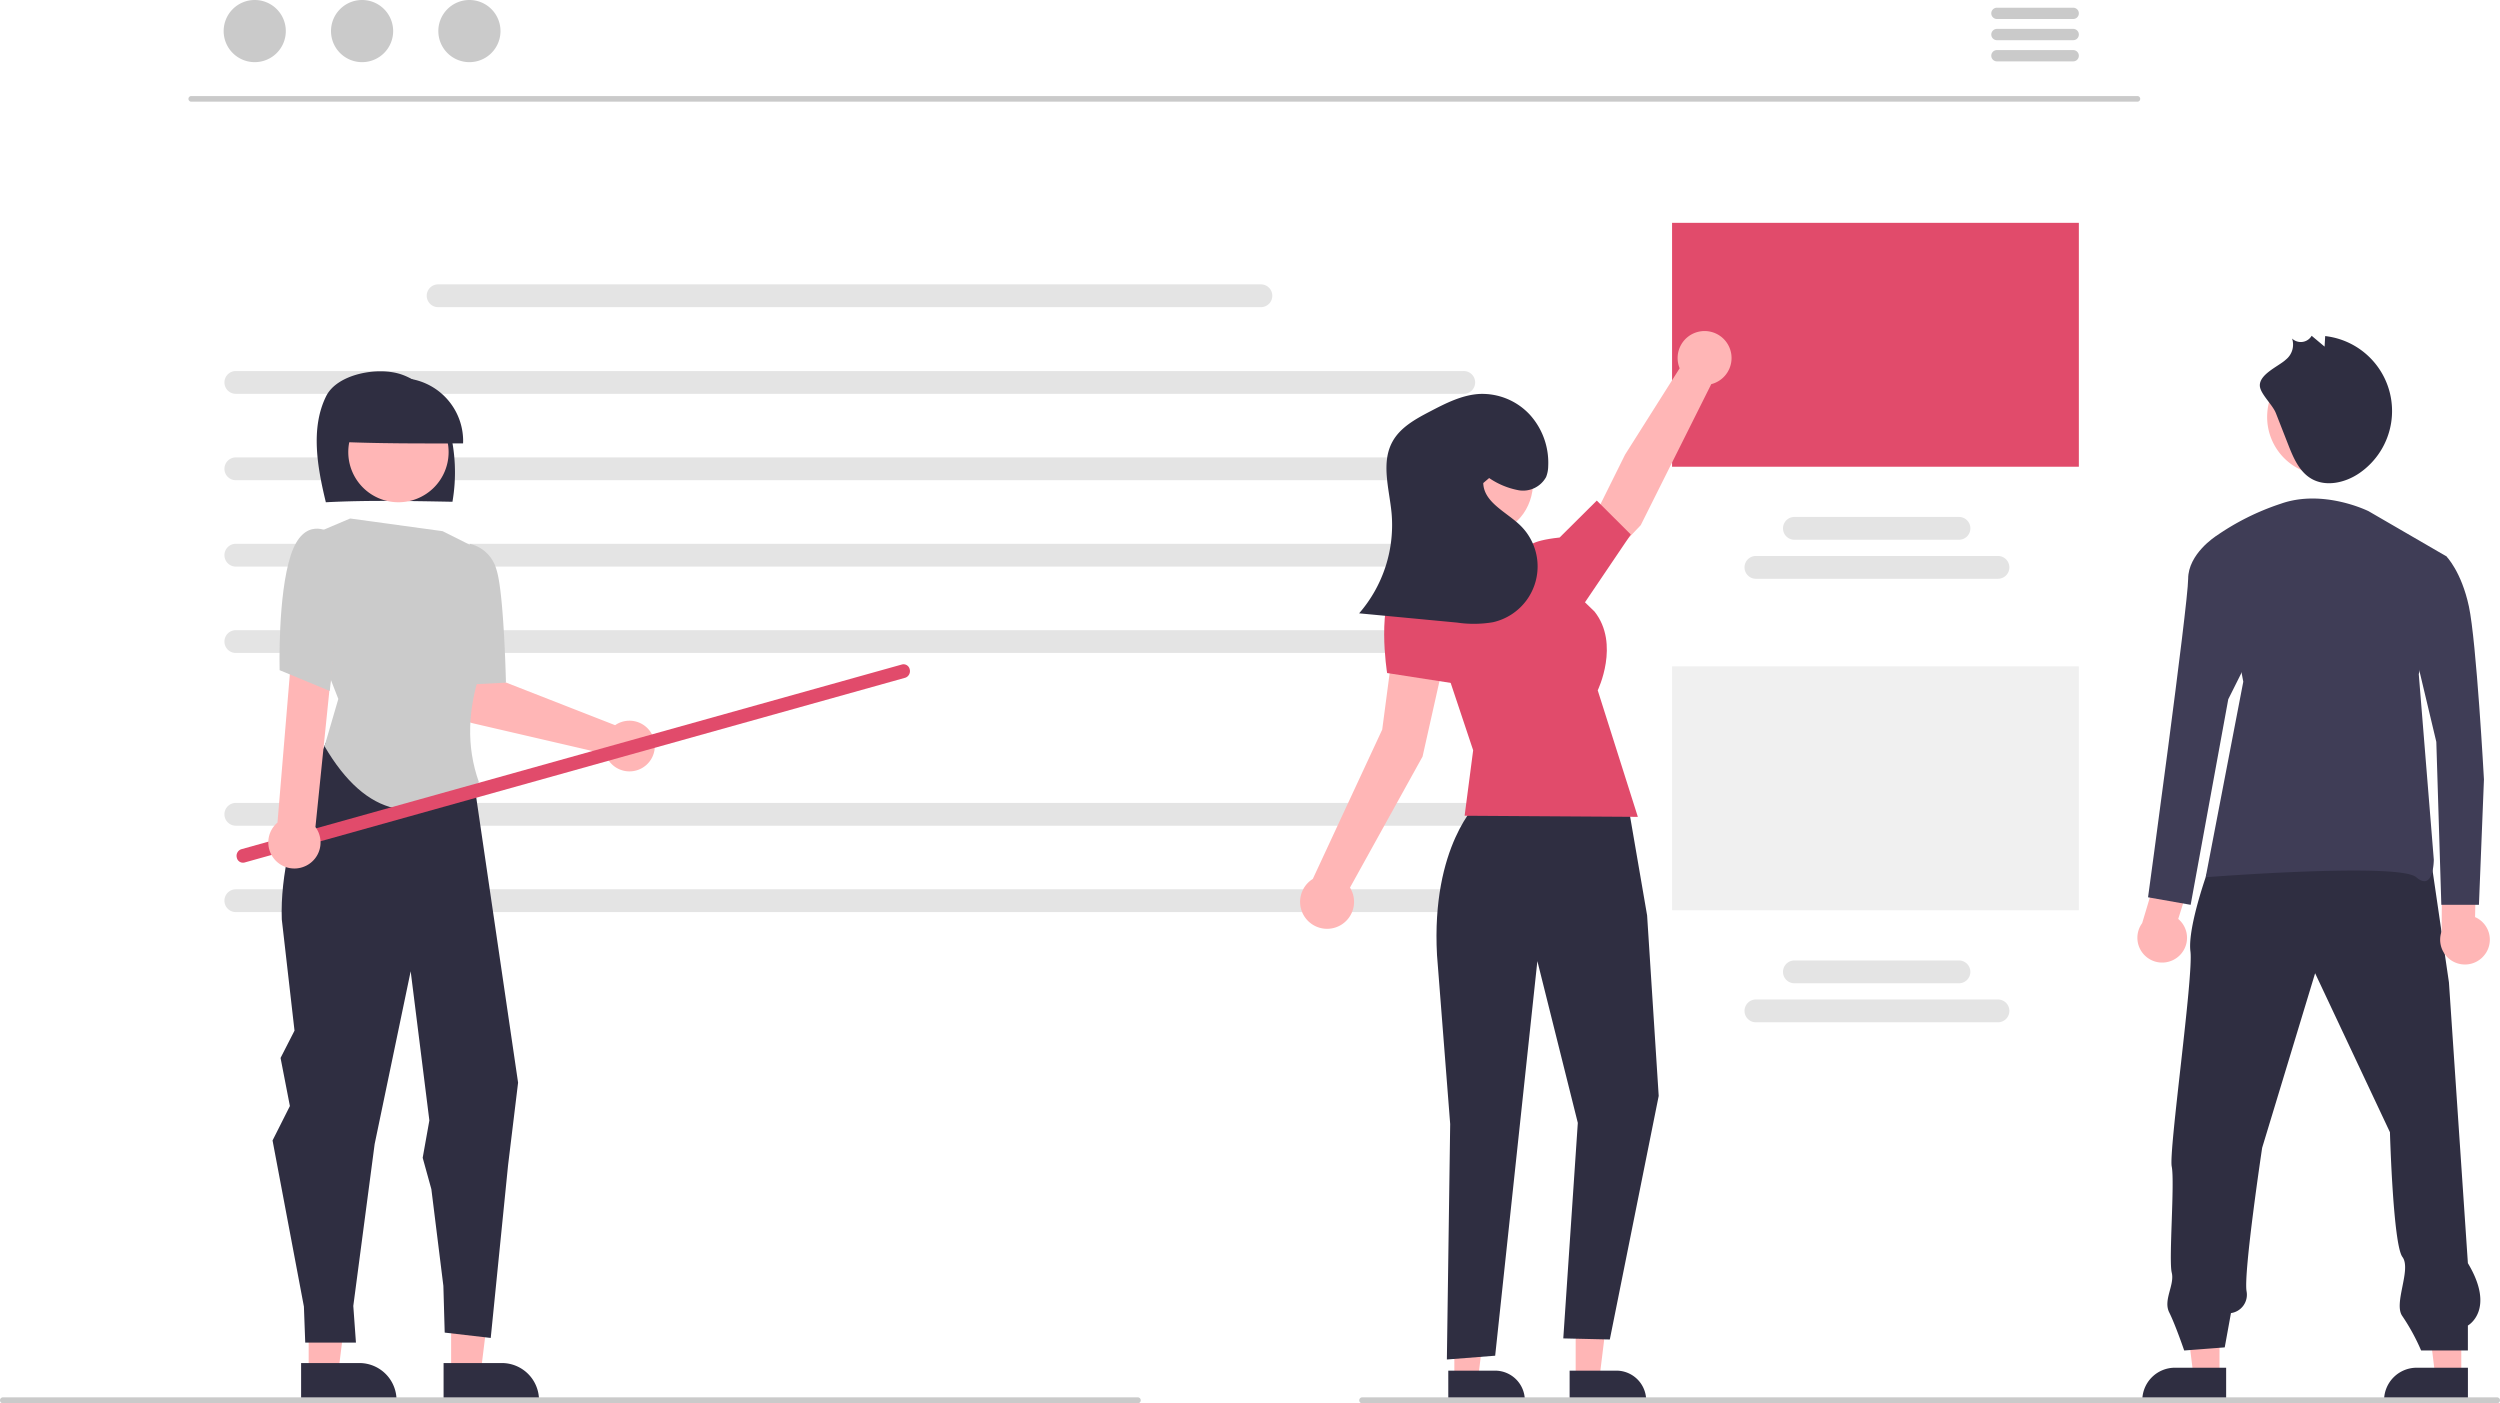 <svg xmlns="http://www.w3.org/2000/svg" width="377.535" height="211.917" viewBox="0 0 377.535 211.917"><g transform="translate(-101.958)"><g transform="translate(101.958)"><path d="M501.22,33.1H207.29a.427.427,0,0,1,0-.853H501.22a.427.427,0,0,1,0,.853" transform="translate(-178.425 -17.743)" fill="#cacaca"/><path d="M223.42,0a4.693,4.693,0,1,1-4.693,4.693A4.693,4.693,0,0,1,223.42,0" transform="translate(-184.952)" fill="#cacaca"/><path d="M259.461,0a4.693,4.693,0,1,1-4.693,4.693A4.693,4.693,0,0,1,259.461,0" transform="translate(-204.782)" fill="#cacaca"/><path d="M295.5,0a4.693,4.693,0,1,1-4.693,4.693A4.693,4.693,0,0,1,295.5,0" transform="translate(-224.612)" fill="#cacaca"/><path d="M824.571,4.293H813.053a.853.853,0,0,1,0-1.706h11.518a.853.853,0,1,1,0,1.706Z" transform="translate(-511.489 -1.423)" fill="#cacaca"/><path d="M824.572,11.407H813.054a.853.853,0,0,1,0-1.706h11.518a.853.853,0,1,1,0,1.706Z" transform="translate(-511.489 -5.338)" fill="#cacaca"/><path d="M824.571,18.52H813.053a.853.853,0,0,1,0-1.706h11.518a.853.853,0,1,1,0,1.706Z" transform="translate(-511.489 -9.251)" fill="#cacaca"/><rect width="61.431" height="36.832" transform="translate(252.505 33.651)" fill="#e14b6b"/><path d="M767.539,190.11H730.987a1.722,1.722,0,0,1,0-3.443h36.551a1.722,1.722,0,1,1,0,3.443" transform="translate(-465.859 -102.707)" fill="#e4e4e4"/><path d="M768.849,177.007H744.084a1.722,1.722,0,1,1,0-3.443h24.769a1.722,1.722,0,1,1,0,3.443Z" transform="translate(-473.062 -95.497)" fill="#e4e4e4"/><rect width="61.431" height="36.832" transform="translate(252.505 100.628)" fill="#f0f0f0"/><path d="M767.536,339.018H730.984a1.722,1.722,0,0,1,0-3.443h36.551a1.722,1.722,0,1,1,0,3.443" transform="translate(-465.856 -184.638)" fill="#e4e4e4"/><path d="M768.852,325.915H744.087a1.722,1.722,0,1,1,0-3.443h24.765a1.722,1.722,0,1,1,0,3.443" transform="translate(-473.065 -177.428)" fill="#e4e4e4"/><path d="M406.049,128.018H220.618a1.722,1.722,0,0,1,0-3.443H406.049a1.722,1.722,0,1,1,0,3.443" transform="translate(-185.045 -68.543)" fill="#e4e4e4"/><path d="M406.049,157.018H220.618a1.722,1.722,0,0,1,0-3.443H406.049a1.722,1.722,0,1,1,0,3.443" transform="translate(-185.045 -84.499)" fill="#e4e4e4"/><path d="M406.049,186.018H220.618a1.722,1.722,0,0,1,0-3.443H406.049a1.722,1.722,0,1,1,0,3.443" transform="translate(-185.045 -100.455)" fill="#e4e4e4"/><path d="M406.049,215.018H220.618a1.722,1.722,0,0,1,0-3.443H406.049a1.722,1.722,0,1,1,0,3.443" transform="translate(-185.045 -116.411)" fill="#e4e4e4"/><path d="M406.049,273.018H220.618a1.722,1.722,0,0,1,0-3.443H406.049a1.722,1.722,0,1,1,0,3.443" transform="translate(-185.045 -148.324)" fill="#e4e4e4"/><path d="M406.049,302.018H220.618a1.722,1.722,0,0,1,0-3.443H406.049a1.722,1.722,0,1,1,0,3.443" transform="translate(-185.045 -164.28)" fill="#e4e4e4"/><path d="M412.886,98.915H288.718a1.722,1.722,0,1,1,0-3.443H412.886a1.722,1.722,0,1,1,0,3.443Z" transform="translate(-222.513 -52.53)" fill="#e4e4e4"/><path d="M672.662,445.875h3.585l1.706-13.828h-5.291Z" transform="translate(-434.713 -237.718)" fill="#ffb6b6"/><path d="M670.63,460.187h7.06a4.5,4.5,0,0,1,4.5,4.5v.146H670.63Z" transform="translate(-433.595 -253.201)" fill="#2f2e41"/><path d="M631.924,445.875h3.585l1.706-13.828h-5.291Z" transform="translate(-412.298 -237.718)" fill="#ffb6b6"/><path d="M629.891,460.187h7.061a4.5,4.5,0,0,1,4.5,4.5v.146h-11.56Z" transform="translate(-411.18 -253.201)" fill="#2f2e41"/><path d="M699.058,115.219a4.072,4.072,0,1,0-7.838,1.547L682.982,129.8l-5.129,10.336,4.232,3.756,3.257-3.428,10.652-21.3a4.07,4.07,0,0,0,3.063-3.941" transform="translate(-437.569 -61.153)" fill="#ffb6b6"/><path d="M602.541,213.727l-8.076-1.252-1.924,14.61L582.06,249.639a4.074,4.074,0,1,0,5.615,1.307l10.959-19.789Z" transform="translate(-383.807 -116.907)" fill="#ffb6b6"/><path d="M632.211,269.369s-7.1,6.567-6.2,23.079L628,317.956l-.5,35.557,7.294-.573,6.372-59.59,6.108,24.431-2.193,32.546,7.026.163,7.382-36.78-1.75-27.264L654.8,269.369Z" transform="translate(-409.002 -148.21)" fill="#2f2e41"/><path d="M636.028,183.874l-16.966,4.751,8.627,25.847-1.29,9.888,26.16.169L646.5,205.417s3.4-6.991-.482-11.892Z" transform="translate(-405.222 -101.17)" fill="#e14b6b"/><path d="M652.257,179.251l2.036-4.072s-.066-1.023,4.718-1.53l5.613-5.578,5.137,5.12-8.681,12.846Z" transform="translate(-423.486 -92.475)" fill="#e14b6b"/><path d="M619.96,196.667s-6.108-6.786-9.5-3.393-1.653,14.183-1.653,14.183l10.569,1.64Z" transform="translate(-399.333 -105.819)" fill="#e14b6b"/><path d="M631.5,143.982c10.4.047,10.4,15.862,0,15.908-10.4-.047-10.4-15.862,0-15.908" transform="translate(-407.771 -79.221)" fill="#ffb6b6"/><path d="M619.589,144.951a11.619,11.619,0,0,0,4.489,1.852,3.968,3.968,0,0,0,4.109-2,4.611,4.611,0,0,0,.319-1.626,10.812,10.812,0,0,0-2.737-7.747,9.8,9.8,0,0,0-7.523-3.181c-2.688.117-5.172,1.389-7.556,2.634-2.193,1.144-4.509,2.405-5.7,4.573-1.766,3.213-.479,7.146-.136,10.8a20.339,20.339,0,0,1-4.9,15.127l14.8,1.4a17.324,17.324,0,0,0,5.4-.055,8.637,8.637,0,0,0,4.107-14.65c-2.1-2.022-5.479-3.454-5.562-6.369" transform="translate(-394.706 -72.762)" fill="#2f2e41"/><path d="M881.739,443.528h-3.927l-1.868-15.145h5.8Z" transform="translate(-546.562 -235.702)" fill="#ffb6b6"/><path d="M875.566,464.292H862.905v-.16a4.928,4.928,0,0,1,4.928-4.928h7.733Z" transform="translate(-539.387 -252.66)" fill="#2f2e41"/><path d="M962.914,443.528h-3.927l-1.868-15.145h5.8Z" transform="translate(-591.225 -235.702)" fill="#ffb6b6"/><path d="M956.741,464.292H944.08v-.16a4.928,4.928,0,0,1,4.928-4.928h7.733Z" transform="translate(-584.051 -252.66)" fill="#2f2e41"/><path d="M877.631,288.827s-3.3,8.946-2.825,12.712-3.3,30.133-2.825,32.487-.471,14.125,0,16.008-1.321,4.133-.38,6.016,2.263,5.755,2.263,5.755l6.121-.471.941-5.179a2.8,2.8,0,0,0,2.354-3.3c-.47-2.825,2.354-21.658,2.354-21.658l8-26.366,11.3,24.012s.47,16.95,1.883,18.833-1.413,7.063,0,8.946a31.365,31.365,0,0,1,2.825,5.179h7.062v-3.767s4.237-2.354,0-9.416l-2.863-42.413-2.825-19.3Z" transform="translate(-544.019 -157.86)" fill="#2f2e41"/><path d="M913.613,120.452a8.794,8.794,0,1,1-8.794,8.794,8.794,8.794,0,0,1,8.794-8.794" transform="translate(-562.449 -66.274)" fill="#ffb6b6"/><path d="M904.783,124.393l1.862,4.756c.763,1.949,1.636,4.035,3.425,5.122,2.208,1.343,5.156.688,7.292-.766a11.387,11.387,0,0,0-5.125-20.725l-.089,1.592-1.953-1.637a1.9,1.9,0,0,1-2.6.685,1.92,1.92,0,0,1-.355-.267,2.9,2.9,0,0,1-.934,3.175c-1.051,1-4.056,2.2-3.932,3.994.084,1.194,1.922,2.835,2.407,4.072" transform="translate(-561.103 -62.028)" fill="#2f2e41"/><path d="M969.786,301.313a3.723,3.723,0,0,0-1.6-5.482l.175-8.507-5.144-1.368-.079,12.017a3.744,3.744,0,0,0,6.643,3.34" transform="translate(-594.416 -157.337)" fill="#ffb6b6"/><path d="M908.79,169.295s-6.815-3.407-13.251-1.136a37.769,37.769,0,0,0-9.843,4.922l4.165,21.958-5.679,29.53s29.151-2.271,31.8,0,2.65-2.65,2.65-2.65L916.362,193.9l4.165-17.794Z" transform="translate(-551.094 -92.094)" fill="#3f3d56"/><path d="M867.409,300.934a3.722,3.722,0,0,0,.008-5.71l2.557-8.116-4.553-2.757-3.45,11.512a3.744,3.744,0,0,0,5.438,5.07Z" transform="translate(-538.475 -156.454)" fill="#ffb6b6"/><path d="M877.7,180.056h-2.65s-4.165,2.65-4.165,6.436-6.057,48.081-6.057,48.081l6.436,1.136,5.679-31.044,4.164-8.329Z" transform="translate(-540.443 -99.069)" fill="#3f3d56"/><path d="M948.994,186.79h7.193s2.272,2.271,3.408,7.572,2.271,26.123,2.271,26.123l-.757,18.929H955.43l-.757-24.608-3.786-15.9Z" transform="translate(-586.755 -102.774)" fill="#3f3d56"/><path d="M177.45,229.813a3.869,3.869,0,0,0-.521.305l-16.841-6.583-.667-4.341-6.684.151.435,7.8a2.917,2.917,0,0,0,2.253,2.679l20.039,4.649a3.827,3.827,0,1,0,2.427-4.838A3.879,3.879,0,0,0,177.45,229.813Z" transform="translate(-84.037 -120.604)" fill="#ffb6b6"/><path d="M151.464,439.793h4.47l2.126-17.241h-6.6Z" transform="translate(-83.337 -232.494)" fill="#ffb6b6"/><path d="M148.93,457.638h8.8a5.61,5.61,0,0,1,5.61,5.61v.183H148.93Z" transform="translate(-81.943 -251.799)" fill="#2f2e41"/><path d="M103.638,439.793h4.47l2.127-17.241h-6.6Z" transform="translate(-57.023 -232.494)" fill="#ffb6b6"/><path d="M101.1,457.638h8.8a5.61,5.61,0,0,1,5.61,5.61v.183H101.1Z" transform="translate(-55.629 -251.799)" fill="#2f2e41"/><path d="M107.715,144.441c-1.273-5.256-2.351-11.184.049-16.025,1.666-3.359,7.828-4.49,11.36-3.28s6.087,4.493,7.21,8.073a26.011,26.011,0,0,1,.5,11.158c-6.5-.125-12.993-.25-19.123.075" transform="translate(-58.508 -68.592)" fill="#2f2e41"/><path d="M124.51,134.944a7.576,7.576,0,1,1-7.576,7.576,7.576,7.576,0,0,1,7.576-7.576" transform="translate(-64.339 -74.248)" fill="#ffb6b6"/><path d="M113.184,136.457a9.516,9.516,0,0,1,19.028-.36q.006.306-.008.61c-6.484.014-12.969.028-19.02-.251" transform="translate(-62.274 -69.746)" fill="#2f2e41"/><path d="M104.231,230.771l-3.168,5.281s-8.677,16.274-8.161,29.764l1.92,16.8-2.107,4.123L94.125,294l-2.62,5.2,4.736,25.088.2,5.441H104.1l-.4-5.541,3.224-24.441,5.441-26.1,2.822,22.527-1.008,5.643,1.31,4.735,1.814,14.61.2,7.053,6.952.806,2.62-26.1,1.511-12.451-8.1-55.207Z" transform="translate(-50.347 -126.973)" fill="#2f2e41"/><path d="M108.553,174.083l-4.717,2-2.649,10.964,5.578,14.285-2.085,7.138c6.312,10.8,14.126,12.366,23.319,5.442-1.946-5.463-1.665-11.081.274-16.813,0,0,4.837-4.5,1.458-10.359L126.508,178,122.518,176Z" transform="translate(-55.674 -95.783)" fill="#cbcbcb"/><path d="M155.417,184.59l1.071-1.988a5.434,5.434,0,0,1,3.977,3.824c1.154,3.4,1.453,17.133,1.453,17.133l-6.042.306Z" transform="translate(-85.513 -100.47)" fill="#cbcbcb"/><path d="M180.395,181.171l-99.77,27.9a.953.953,0,0,1-1.162-.751,1.049,1.049,0,0,1,.685-1.259l99.77-27.9a.952.952,0,0,1,1.167.742,1.049,1.049,0,0,1-.684,1.267Z" transform="translate(-43.705 -78.817)" fill="#e14b6b"/><path d="M95.8,248.482a3.916,3.916,0,0,0,1.4-5.84l2.929-28.635H93.8L91.47,241.967a3.938,3.938,0,0,0,4.327,6.515Z" transform="translate(-49.565 -117.749)" fill="#ffb6b6"/><path d="M103.65,181.2l-2.218-3.135s-3.9-2.645-5.889,3.441-1.683,17.363-1.683,17.363l7.573,3.136Z" transform="translate(-51.633 -97.66)" fill="#cbcbcb"/><path d="M171.818,470.049H.45a.45.45,0,1,1,0-.9H171.818a.45.45,0,1,1,0,.9" transform="translate(0 -258.132)" fill="#cacaca"/><path d="M771.818,470.049H600.45a.45.45,0,1,1,0-.9H771.818a.45.45,0,1,1,0,.9" transform="translate(-394.734 -258.132)" fill="#cacaca"/></g></g></svg>